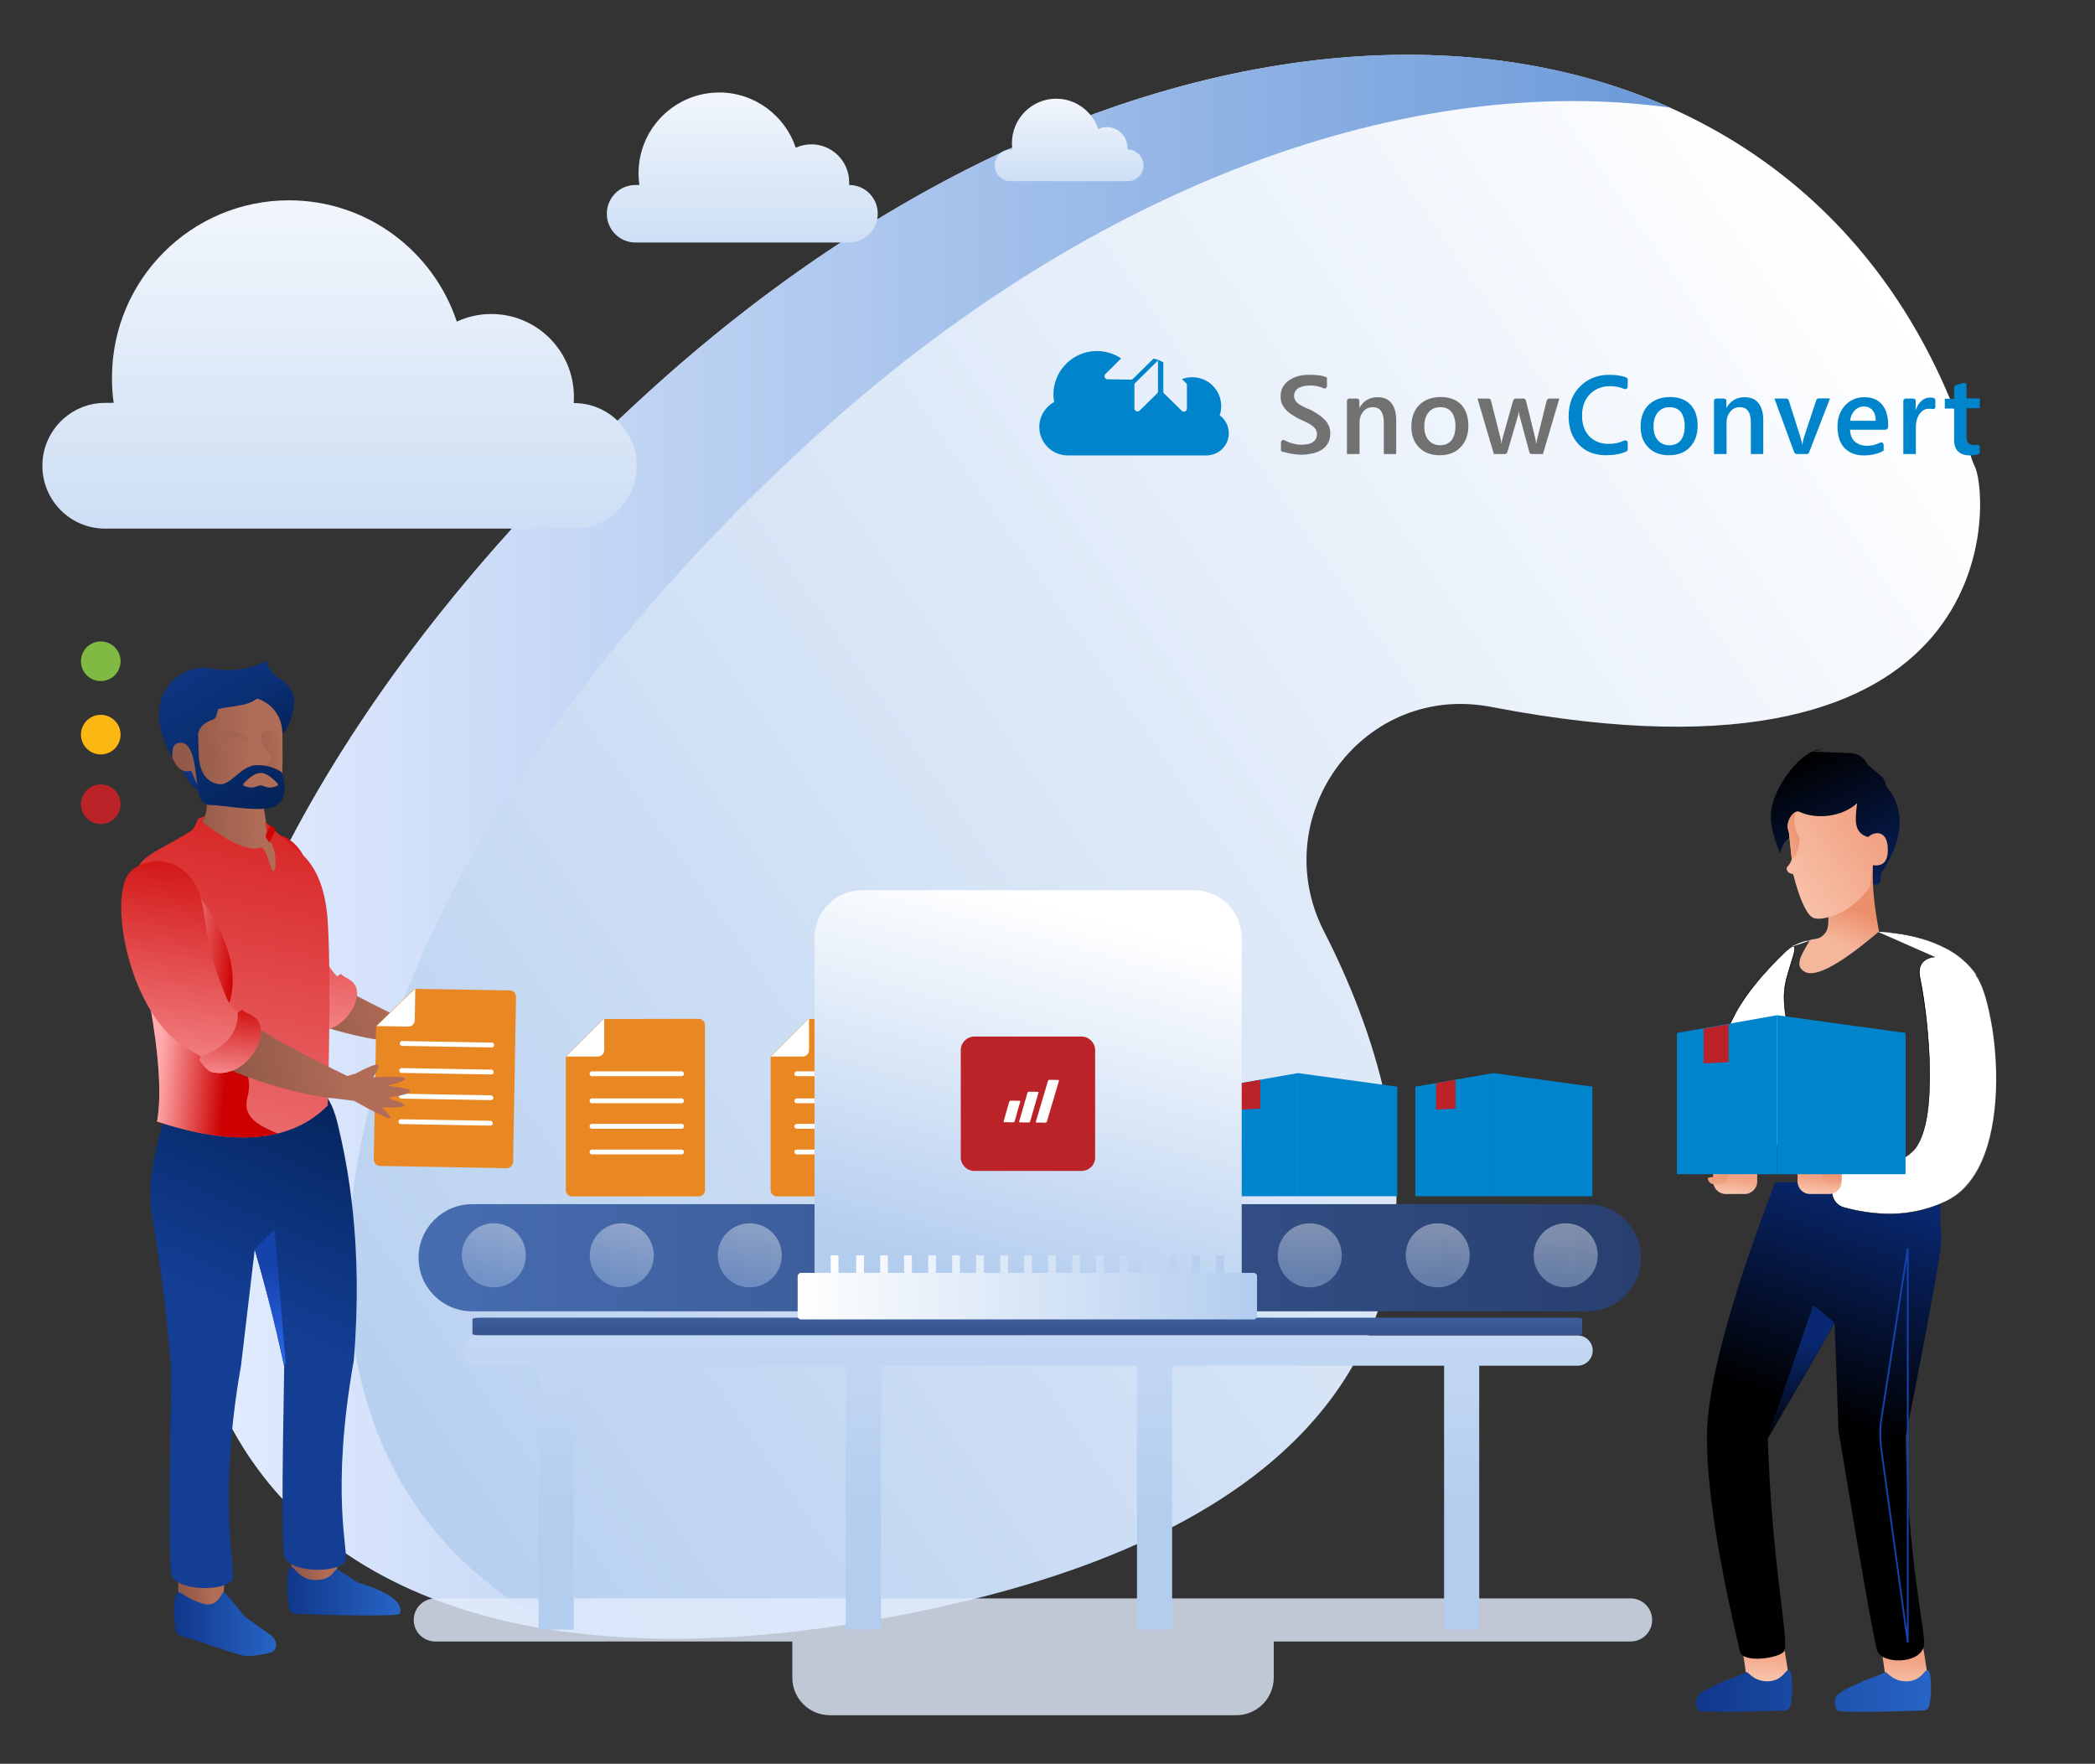 <?xml version="1.0" encoding="utf-8"?>
<!-- Generator: Adobe Illustrator 25.4.1, SVG Export Plug-In . SVG Version: 6.00 Build 0)  -->
<svg version="1.1" id="Layer_1" xmlns="http://www.w3.org/2000/svg" xmlns:xlink="http://www.w3.org/1999/xlink" x="0px" y="0px"
	 viewBox="0 0 1216.3 1024" style="enable-background:new 0 0 1216.3 1024;" xml:space="preserve">
<rect x="0" y="0" width="1216.3" height="1024" fill="#333333" stroke="none"/>
<style type="text/css">
	.st0{fill:url(#SVGID_1_);}
	.st1{fill:url(#SVGID_00000168835250728244604650000015173509861610349196_);}
	.st2{opacity:0.806;fill:#E2EBFC;enable-background:new    ;}
	.st3{fill:url(#SVGID_00000141421623230495895830000004773324737349694617_);}
	.st4{fill:url(#Sleeve_00000034058911830016123160000002375930298386982560_);}
	.st5{fill:#E98823;}
	.st6{fill:#FFFFFF;}
	.st7{fill:url(#Hair_00000054255801268503114320000010914691946837310892_);}
	.st8{fill:url(#Hair_00000039819357459470419580000017751065538711327391_);}
	.st9{fill:url(#Face_00000180347558693516022910000006106284949756352156_);}
	.st10{fill:url(#Shadow_00000142856415507860273190000014764405779437030043_);}
	.st11{fill:url(#Path_00000023974202861141651330000005130625808902461344_);}
	.st12{fill:url(#Hair_00000000199516063630497910000009363585171850703790_);}
	.st13{fill:url(#SVGID_00000180348503040839833850000008834115423624880768_);}
	.st14{fill:url(#Shoes_00000145773832753936737310000013716557271608356255_);}
	.st15{fill:url(#leg_00000074421749794610712380000018006497323698325157_);}
	.st16{fill:url(#Shoes_00000170964968691510929350000008938564913086541469_);}
	.st17{fill:url(#Pants_00000072978873296956272570000017020073439296832941_);}
	.st18{fill:url(#Path_00000145739428073985930940000009798985965515850136_);}
	.st19{fill:url(#SVGID_00000021100011117926529970000006375499607189193878_);}
	
		.st20{fill:none;stroke:url(#Texture_00000129187545013414342170000014179652802176985485_);stroke-width:1.952;stroke-miterlimit:10;}
	.st21{fill:url(#Shadow_00000051365024805452910290000015686954961706278322_);}
	.st22{fill:#0085CD;}
	.st23{fill:#BC2328;}
	.st24{fill:url(#SVGID_00000044871313832063871240000017908891796336311695_);}
	.st25{opacity:0.4;fill:url(#SVGID_00000158742621433777333960000014489628067296099728_);enable-background:new    ;}
	.st26{opacity:0.4;fill:url(#SVGID_00000051342770294223701700000017013218495958304430_);enable-background:new    ;}
	.st27{opacity:0.4;fill:url(#SVGID_00000041289985352553595670000008391005264954216073_);enable-background:new    ;}
	.st28{opacity:0.4;fill:url(#SVGID_00000061451295795976531470000001301431536499203469_);enable-background:new    ;}
	.st29{fill:url(#Conveyor-base_00000129915450874162584300000006635663237686134951_);}
	.st30{fill:url(#Combined-Shape_00000115498124322031475940000015415815611720465319_);}
	.st31{fill:url(#SVGID_00000137813468875437803320000008104131310309321893_);}
	.st32{fill:url(#Rectangle_00000093871254750364335670000006964017753951724201_);}
	.st33{fill:url(#SVGID_00000091720374050912260400000005634509931900295061_);}
	.st34{fill:url(#SVGID_00000155124128569203403110000009112553549317392046_);}
	.st35{fill:url(#Sleeve_00000099659513657344147870000018178920790993494195_);}
	.st36{fill:url(#Path_00000010990997525607410900000015178912744092796853_);}
	.st37{fill:url(#Hair_00000080891364727110689300000014512061765681108134_);}
	.st38{fill:url(#SVGID_00000181073592304845638480000007421023914189793934_);}
	.st39{fill:url(#SVGID_00000078748907818726821620000000584270757539024822_);}
	.st40{fill:url(#SVGID_00000127016577783646640580000016668657893452497282_);}
	.st41{fill:url(#Shadow_00000027589665404977272060000002074811391083217587_);}
	.st42{fill:none;stroke:#1542AB;stroke-width:1.037;}
	.st43{fill:url(#SVGID_00000058560445087816912400000013371197194706671526_);}
	.st44{fill:url(#SVGID_00000041999461278591993260000000009178427098871470_);}
	.st45{fill:url(#Path_00000157991003005927831990000003752674596030834862_);}
	.st46{fill:url(#SVGID_00000130609642817232021900000017185810120293955518_);}
	.st47{fill:url(#Shadow_00000105413902115436351160000008716620204621035961_);}
	.st48{fill:url(#SVGID_00000018942203248782840090000010460054473053913242_);}
	.st49{fill:url(#SVGID_00000128483597817270872660000008516615772365629590_);}
	.st50{fill:#FCB713;}
	.st51{fill:#80BA42;}
	.st52{fill:url(#Cloud_00000125582541474888266500000008763392027833405062_);}
	.st53{fill:url(#Cloud_00000134956385980419383680000001946432500179375777_);}
	.st54{fill:url(#Cloud_00000069385170992043550960000008609808172308010171_);}
	.st55{fill:#717171;}
</style>
<desc>Created with Sketch.</desc>
<linearGradient id="SVGID_1_" gradientUnits="userSpaceOnUse" x1="-9862.769" y1="-134.819" x2="-8416.953" y2="-134.819" gradientTransform="matrix(-0.655 0.475 0.494 0.714 -5306.332 4928.982)">
	<stop  offset="0" style="stop-color:#FFFFFF"/>
	<stop  offset="1" style="stop-color:#B3CDEF"/>
</linearGradient>
<path class="st0" d="M1144.3,265.1c0.7,2.3,1.6,4.5,2.6,6.7c7.7,18.1,19.2,196.1-280.2,138.8c-1.5-0.3-3-0.6-4.5-0.8
	c-72.9-11.3-127.1,65.4-93.5,131C824.6,650,884.6,868.7,520.9,938.1C18.4,1034-24,592.2,376.5,227.6
	C684.1-52.3,1053.5-25.2,1144.3,265.1z"/>
<linearGradient id="SVGID_00000065076141009012120750000002139123544408787849_" gradientUnits="userSpaceOnUse" x1="106.409" y1="534.367" x2="969.7" y2="534.367" gradientTransform="matrix(1 0 0 -1 0 1024)">
	<stop  offset="0" style="stop-color:#E5EDFF"/>
	<stop  offset="1" style="stop-color:#6B9AD9"/>
</linearGradient>
<path style="fill:url(#SVGID_00000065076141009012120750000002139123544408787849_);" d="M472.2,254.5
	C637.8,103.7,821.4,42,969.7,62.5c-159-71-389.6-20.2-593.2,165.1c-341.8,311.1-361.1,678.5-47,719.9
	C120,848.7,170,529.6,472.2,254.5z"/>
<path id="Shadow_30_" class="st2" d="M739.5,953v21c0,12.1-9.8,21.8-21.8,21.8H481.8c-12.1,0-21.8-9.8-21.8-21.8v-21H252.7
	c-6.9,0-12.5-5.6-12.5-12.5s5.6-12.5,12.5-12.5h694c6.9,0,12.5,5.6,12.5,12.5s-5.6,12.5-12.5,12.5H739.5z"/>
<g>
	<g id="Hand_24_">
		
			<linearGradient id="SVGID_00000107583099379518586300000010989841050570548620_" gradientUnits="userSpaceOnUse" x1="809.03" y1="154.725" x2="809.547" y2="154.676" gradientTransform="matrix(126.409 0 0 63.489 -102101.203 -9234.628)">
			<stop  offset="0" style="stop-color:#925948"/>
			<stop  offset="1" style="stop-color:#B06C57"/>
		</linearGradient>
		<path style="fill:url(#SVGID_00000107583099379518586300000010989841050570548620_);" d="M233.4,591.4c1.2-0.2,3.8-1.3,4.6-1.3
			c7.3-3.9,11.6-5.6,13-5.3c1.3,0.3,0.5,2.8-2.6,7.3c11.3-0.5,17.4-0.3,18.4,0.6c1,0.9-2.3,2.4-9.8,4.3c8.9,1.1,13.2,2.2,13,3.3
			c-0.3,1.1-4.6,2.4-13.1,3.8c7.1,2.3,10.3,3.8,9.6,4.6c-0.7,0.8-5,1.1-12.9,1c3.9,3.7,5.4,5.7,4.5,6.2c-0.9,0.4-8.5-3.3-20.8-10.1
			l-11.9-1.5c-11.1-0.5-44.9-8.2-71.7-21.8c-5.9-3,14.2-29.6,19.6-25.1C184.1,566.5,206.3,578.2,233.4,591.4L233.4,591.4z"/>
		
			<linearGradient id="Sleeve_00000027598849692775218570000000896660483923461019_" gradientUnits="userSpaceOnUse" x1="804.852" y1="159.333" x2="804.719" y2="160.746" gradientTransform="matrix(76.597 0 0 123.582 -61473.102 -19228.924)">
			<stop  offset="0" style="stop-color:#CC0000"/>
			<stop  offset="1" style="stop-color:#FFAAAC"/>
		</linearGradient>
		<path id="Sleeve_12_" style="fill:url(#Sleeve_00000027598849692775218570000000896660483923461019_);" d="M180,510.8
			c2.5,27.5,5.2,33.3,9.9,47.6c0.8,2.4,2.7,5.2,5.6,8.3c0.4,0.4,2.2-1.5,2.6-1.1c1.7,1.7,4,2.3,6.2,4.2c9.9,8.1-6.2,33.4-24.3,28
			c-2.3-0.7-4.5-4.2-6.1-6.5c-0.3-0.5,1.1-2,0.6-2.3c-3.6-2.2-7-4.6-10.1-7c-27.6-21.3-34.9-82.5-21.9-93.5
			C153.9,478.6,177.5,483.3,180,510.8L180,510.8z"/>
	</g>
	<g id="File_3_">
		<path id="File-base_18_" class="st5" d="M295.9,575c2.1,0,3.7,1.7,3.7,3.8l-1.7,95.7c0,2.1-1.7,3.7-3.8,3.7l-73.4-1.3
			c-2.1,0-3.7-1.7-3.7-3.8l1.4-77.4l22.2-21.6L295.9,575z"/>
		<path id="File-base_17_" class="st6" d="M285.5,605.3c0.8,0,1.4,0.6,1.4,1.4c0,0.8-0.6,1.4-1.4,1.4l-52-0.9
			c-0.8,0-1.4-0.6-1.4-1.4c0-0.8,0.6-1.4,1.4-1.4L285.5,605.3z M285.2,621c0.8,0,1.4,0.6,1.4,1.4c0,0.8-0.6,1.4-1.4,1.4l-52-0.9
			c-0.8,0-1.4-0.6-1.4-1.4c0-0.8,0.6-1.4,1.4-1.4L285.2,621z M285,635.9c0.8,0,1.4,0.6,1.4,1.4c0,0.8-0.6,1.4-1.4,1.4l-52-0.9
			c-0.8,0-1.4-0.6-1.4-1.4c0-0.8,0.6-1.4,1.4-1.4L285,635.9z M284.7,650.7c0.8,0,1.4,0.6,1.4,1.4c0,0.8-0.6,1.4-1.4,1.4l-52-0.9
			c-0.8,0-1.4-0.6-1.4-1.4c0-0.8,0.6-1.4,1.4-1.4L284.7,650.7z"/>
		<path id="File-base_16_" class="st6" d="M241.1,573.9l-0.3,18.4c0,2.1-1.7,3.7-3.8,3.7l-18.4-0.3L241.1,573.9L241.1,573.9z"/>
	</g>
	<g id="Head_13_">
		
			<linearGradient id="Hair_00000095336117069630004670000016645514997784917918_" gradientUnits="userSpaceOnUse" x1="770.386" y1="137.685" x2="770.992" y2="136.271" gradientTransform="matrix(19.447 0 0 23.801 -14871.995 -2813.97)">
			<stop  offset="0" style="stop-color:#062764"/>
			<stop  offset="1" style="stop-color:#1C4CB9"/>
		</linearGradient>
		<path id="Hair_23_" style="fill:url(#Hair_00000095336117069630004670000016645514997784917918_);" d="M105.1,446.6
			c5.3,9.2,9.9,13.8,13.9,13.8s5.1-5.7,3.3-17l-9.3-5.1L105.1,446.6L105.1,446.6z"/>
		
			<linearGradient id="Hair_00000081619217736060054100000005407118098078850204_" gradientUnits="userSpaceOnUse" x1="793.939" y1="151.913" x2="793.193" y2="150.459" gradientTransform="matrix(39.191 0 0 47.5 -30950.949 -6783.002)">
			<stop  offset="0" style="stop-color:#032258"/>
			<stop  offset="1" style="stop-color:#133E94"/>
		</linearGradient>
		<path id="Hair_22_" style="fill:url(#Hair_00000081619217736060054100000005407118098078850204_);" d="M160.7,392.7
			c7.6,4.5,10.9,10.3,9.9,17.4c-1.2,8.6-4.2,14.6-8.8,17.8h-18.6l-8.8-20.3l2.3-5.3l5.6-3.9v-3.1l12.5-11.6
			C155.1,386.9,157,389.8,160.7,392.7L160.7,392.7z"/>
		
			<linearGradient id="Face_00000134950685592093068750000001196430535093418942_" gradientUnits="userSpaceOnUse" x1="804.821" y1="159.665" x2="805.339" y2="159.616" gradientTransform="matrix(78.932 0 0 114.994 -63417.984 -17897.019)">
			<stop  offset="0" style="stop-color:#925948"/>
			<stop  offset="1" style="stop-color:#B06C57"/>
		</linearGradient>
		<path id="Face_12_" style="fill:url(#Face_00000134950685592093068750000001196430535093418942_);" d="M108.2,447.8
			c-5.7,0-10-9.7-8.6-14.6c0.7-2.4,2.3-3.3,4.9-2.6c-1.7-5.9-2.1-9.8-1.1-11.9c2.2-4.6,25.9-14,39.9-14c10.4,0,19.1,7.7,20.4,18
			c0.2,1.6,0.3,2.7,0.3,3.3v10c0.3,15.2-0.9,18.4-2.6,22.5s-0.9,7-8.2,10.8c2.3,13.1,1.4,13.5,3.1,16.7c2.5,4.9,30.2,12.9,7.7,23
			c-15,6.7-31.9-0.1-52.5-25c4.6-4.2,8.2-9.4,8.5-15.1s-0.6-3.2-2.7-7.4c-2.4-5.1-4.5-9.8-6.3-14C110,447.8,109.1,447.8,108.2,447.8
			L108.2,447.8z"/>
		
			<linearGradient id="Shadow_00000141421458445481705830000006183542014921433779_" gradientUnits="userSpaceOnUse" x1="768.687" y1="105.709" x2="768.78" y2="107.086" gradientTransform="matrix(18.729 0 0 11.462 -14262.065 -792.697)">
			<stop  offset="0" style="stop-color:#925948"/>
			<stop  offset="0.568" style="stop-color:#A0624F;stop-opacity:0.523"/>
			<stop  offset="1" style="stop-color:#B06C57;stop-opacity:0"/>
		</linearGradient>
		<path id="Shadow_29_" style="fill:url(#Shadow_00000141421458445481705830000006183542014921433779_);" d="M132.6,424.7
			c3.3-0.1,6.3,0.6,9.2,2.2c8.1,4.4-2.4,8.4-9,8.4c-3,0-5.4-2.4-5.4-5.3C127.4,427.1,129.7,424.8,132.6,424.7L132.6,424.7z"/>
		
			<linearGradient id="Path_00000085936355029151300910000012163149949856546948_" gradientUnits="userSpaceOnUse" x1="751.472" y1="142.619" x2="753.167" y2="142.256" gradientTransform="matrix(14.041 0 0 29.126 -10410.866 -3708.106)">
			<stop  offset="0" style="stop-color:#925948"/>
			<stop  offset="1" style="stop-color:#B06C57"/>
		</linearGradient>
		<path id="Path_37_" style="fill:url(#Path_00000085936355029151300910000012163149949856546948_);" d="M163.9,425.8v0.2v10
			c0.1,7.2-0.1,11.7-0.5,14.9l-5.8-1.7c-5.9-2.8-7.9-4.3-6-4.6c2.8-0.5,6-1.4,6-4.6c0-3.3-6.9-7-6-12.5c0.6-3.7,4.6-4.5,12.1-2.3
			L163.9,425.8z"/>
		
			<linearGradient id="Hair_00000164490782243143550460000004309126107581007260_" gradientUnits="userSpaceOnUse" x1="805.478" y1="158.792" x2="804.733" y2="157.338" gradientTransform="matrix(78.659 0 0 92.944 -63202.73 -14281.809)">
			<stop  offset="0" style="stop-color:#032258"/>
			<stop  offset="1" style="stop-color:#133E94"/>
		</linearGradient>
		<path id="Hair_21_" style="fill:url(#Hair_00000164490782243143550460000004309126107581007260_);" d="M125.5,415.9
			c-0.3,0.9-1,1.6-1.9,1.9c-4.8,1.5-7.7,4.2-8.6,8.2c0,3,0.3,6.5,0.3,10.7c0,13.9,7,18.6,13,18.6s12.1-11.1,20.9-11.1
			c5.9,0,11,1.7,14.4,4.2c3.1,9.6,1.9,15.6-2.8,19c-7,5.1-30.2,0-38.5,0s-7-9.8-9.3-23.2c-1.5-9-4.3-13.3-8.4-13
			c-1.9,0.2-3.1,0.8-3.7,1.9s-0.9,3.2-0.9,6.5c-20.4-35.3,4.2-54.3,21.4-51.6c11.5,1.9,22.3,1.5,33.4-4.6
			c3.4,29.4-16.2,24.9-28.1,28.3L125.5,415.9L125.5,415.9z M156.5,457.2c1.4,0,2.8-0.3,4.3-0.9c0.5-0.2,0.7-0.7,0.5-1.2
			c0-0.1-0.1-0.2-0.2-0.3c-3.8-4-6.9-6-9.4-6h-0.4h-0.4c-2.5,0-5.6,2-9.4,6c-0.4,0.4-0.3,1,0,1.3c0.1,0.1,0.2,0.2,0.3,0.2
			c1.5,0.6,2.9,0.9,4.3,0.9c1,0,2.3-0.3,3.7-0.9c0.9-0.4,2-0.4,3,0C154.2,456.9,155.5,457.2,156.5,457.2L156.5,457.2z"/>
	</g>
	<g id="Foot_20_">
		
			<linearGradient id="SVGID_00000178902374446214617440000017557076362725626530_" gradientUnits="userSpaceOnUse" x1="786.561" y1="140.799" x2="787.079" y2="140.75" gradientTransform="matrix(30.178 0 0 28.799 -23629.924 -3135.845)">
			<stop  offset="0" style="stop-color:#925948"/>
			<stop  offset="1" style="stop-color:#B06C57"/>
		</linearGradient>
		<path style="fill:url(#SVGID_00000178902374446214617440000017557076362725626530_);" d="M103.5,905.3l28,2l-2,20.9
			c-2.9,2.6-7,3.8-12.4,3.8s-9.9-2.2-13.6-6.6V905.3L103.5,905.3z"/>
		
			<linearGradient id="Shoes_00000147911438658464279220000004371428052606739123_" gradientUnits="userSpaceOnUse" x1="802.966" y1="147.73" x2="802.037" y2="147.73" gradientTransform="matrix(63.853 0 0 40.16 -51111.48 -4990.069)">
			<stop  offset="0" style="stop-color:#2865C6"/>
			<stop  offset="1" style="stop-color:#10378A"/>
		</linearGradient>
		<path id="Shoes_41_" style="fill:url(#Shoes_00000147911438658464279220000004371428052606739123_);" d="M103.7,924.3
			c1.9,0.4,7.2,5.2,15.3,7s10-8.1,11.1-7c2.3,2.2,6.2,6.9,11.6,13.9l15.7,11.3c1.8,1.3,2.9,3.4,2.9,5.6c0,2.1-1.4,3.9-3.5,4.4
			c-6.3,1.5-11,2.2-14.2,1.9c-5.6-0.5-24.2-8-37.8-11.7c-1.4-0.4-2.6-2-2.9-3.9c-0.7-4.6-1-8-0.9-10.2
			C101.1,929.7,101.8,923.9,103.7,924.3L103.7,924.3z"/>
		
			<linearGradient id="leg_00000129900016068942956910000016402619673266826429_" gradientUnits="userSpaceOnUse" x1="786.395" y1="140.831" x2="786.912" y2="140.782" gradientTransform="matrix(30.178 0 0 28.799 -23559.277 -3148.87)">
			<stop  offset="0" style="stop-color:#925948"/>
			<stop  offset="1" style="stop-color:#B06C57"/>
		</linearGradient>
		<path id="leg_23_" style="fill:url(#leg_00000129900016068942956910000016402619673266826429_);" d="M169.2,893.2l28,2l-2,20.9
			c-2.9,2.6-7,3.8-12.4,3.8s-9.9-2.2-13.6-6.6V893.2L169.2,893.2z"/>
		
			<linearGradient id="Shoes_00000054987179715034218470000001021249094120484768_" gradientUnits="userSpaceOnUse" x1="804.279" y1="141.976" x2="803.35" y2="141.976" gradientTransform="matrix(70.881 0 0 30.271 -56775.863 -3373.972)">
			<stop  offset="0" style="stop-color:#2865C6"/>
			<stop  offset="1" style="stop-color:#10378A"/>
		</linearGradient>
		<path id="Shoes_40_" style="fill:url(#Shoes_00000054987179715034218470000001021249094120484768_);" d="M169.1,909.7
			c2.3,0,4.4,7.6,14.3,7.6c10,0,11-7.1,12.4-6.2c2.8,1.7,6.8,4.3,11.9,7.7c18.3,5.5,26.4,11.4,24.5,18c-0.1,1.4-24.1,1.5-60.8,0.1
			c-1.7-0.1-3.2-1.4-3.5-3.2c-0.8-4.5-1.2-7.8-1.2-10C166.8,917.6,166.8,909.7,169.1,909.7L169.1,909.7z"/>
		
			<linearGradient id="Pants_00000180338226396113058480000016329550972511841947_" gradientUnits="userSpaceOnUse" x1="809.641" y1="162.95" x2="809.56" y2="163.414" gradientTransform="matrix(129.126 0 0 336.352 -104388.891 -54200.422)">
			<stop  offset="0" style="stop-color:#032258"/>
			<stop  offset="1" style="stop-color:#133E94"/>
		</linearGradient>
		<path id="Pants_37_" style="fill:url(#Pants_00000180338226396113058480000016329550972511841947_);" d="M139.9,793
			c-13.7,77.3-2.9,118.5-4.8,123.6c-2.8,7.6-33.6,7.6-35.6-2.9c-1.3-7-1.3-46.1,0-117.2c-6.1-75.6-12.7-86.9-12.3-104.6
			s7.6-45.2,21.6-82.3l37,48.2c3.6-6.4,8-14.2,13.3-23.3c19.1-11.4,31.4-5.4,37,18.1c5.6,23.4,14.9,69.2,9.3,137.2
			c-13.7,77.3-2.9,111.1-4.8,116.2c-2.8,7.6-33.6,7.6-35.6-2.9c-1.3-7-1.3-38.6,0-109.8c-5.9-27.6-12-50.3-17.1-67.9L139.9,793
			L139.9,793z"/>
		
			<linearGradient id="Path_00000122706133724750165560000004482715932707930506_" gradientUnits="userSpaceOnUse" x1="770.511" y1="156.973" x2="770.56" y2="157.678" gradientTransform="matrix(19.489 0 0 84 -14860.013 -12450)">
			<stop  offset="0" style="stop-color:#1542AB"/>
			<stop  offset="1" style="stop-color:#2B68EE"/>
		</linearGradient>
		<path id="Path_36_" style="fill:url(#Path_00000122706133724750165560000004482715932707930506_);" d="M164.8,792
			c-5.9-27.2-11.9-49.5-17-66.9l11.6-11.1l6.5,78H164.8z"/>
	</g>
	<g id="Body_13_">
		
			<linearGradient id="SVGID_00000019671146756828991010000005231907899156869822_" gradientUnits="userSpaceOnUse" x1="809.255" y1="161.121" x2="808.982" y2="163.357" gradientTransform="matrix(121.399 0 0 200.51 -98093.562 -31932.295)">
			<stop  offset="0" style="stop-color:#CC0000"/>
			<stop  offset="1" style="stop-color:#FFAAAC"/>
		</linearGradient>
		<path style="fill:url(#SVGID_00000019671146756828991010000005231907899156869822_);" d="M153.9,477.1l16.6,15.1
			c11.9,7.6,18.5,21.9,19.8,43.1c1.3,21.2,1.3,56.7,0,106.5c-20.7,21.1-53.8,24.2-99.1,9.3c2.7-15,1.2-38.2-4.4-69.5
			c-9.2-47-10.8-73.9-4.9-80.8c5.2-6.2,15.9-9.9,29.3-18.6c1.1-0.7,2.4-3,3.8-6.9c2.3-0.8,3.5-1.2,3.7-1.1c0.4,0.3-1.7,2.7-1.4,2.9
			c16.1,12.4,27.1,17.1,33.7,15.1c4.2-1.3,5.7,14.8,8.1,13.5c0.8-0.4,1-3.1,0.7-8.1c-0.2-4-1.7-7.9-4.1-11.1l-0.1-0.1
			C155,485.4,154.9,481.3,153.9,477.1L153.9,477.1z"/>
		
			<linearGradient id="Texture_00000087393336610034174190000016157874281574249634_" gradientUnits="userSpaceOnUse" x1="134.468" y1="546.706" x2="121.936" y2="376.685" gradientTransform="matrix(1 0 0 -1 0 1024)">
			<stop  offset="0" style="stop-color:#CC0000"/>
			<stop  offset="1" style="stop-color:#FFAAAC"/>
		</linearGradient>
		
			<path id="Texture_47_" style="fill:none;stroke:url(#Texture_00000087393336610034174190000016157874281574249634_);stroke-width:1.952;stroke-miterlimit:10;" d="
			M158.9,481.7l-2.6,5.6c-0.2-0.3-0.4-0.5-0.6-0.8l-0.1-0.1c-0.2-0.2-0.3-0.6-0.4-1.1l2.2-4.8L158.9,481.7L158.9,481.7z M99.9,608.9
			l16.6,35.7l16.6-35.7l-16.6-35.7L99.9,608.9L99.9,608.9z"/>
		
			<linearGradient id="Shadow_00000040559233114150990260000001974346371741523384_" gradientUnits="userSpaceOnUse" x1="806.458" y1="161.017" x2="806.02" y2="160.952" gradientTransform="matrix(87.594 0 0 152.339 -70506.938 -23935.99)">
			<stop  offset="0" style="stop-color:#CC0000"/>
			<stop  offset="1" style="stop-color:#FFAAAC"/>
		</linearGradient>
		<path id="Shadow_28_" style="fill:url(#Shadow_00000040559233114150990260000001974346371741523384_);" d="M161.2,658.1
			c-18.6,4.6-42,2.2-70-7c2.7-15,1.2-38.2-4.4-69.5c-3.3-16.9-5.6-31.2-7-42.9l35-19.8c19.2,26.6,24.8,49.2,16.7,67.8
			c-12.1,27.9,19,24.6,12.1,50.6C140.5,649.2,151.4,653.8,161.2,658.1L161.2,658.1z"/>
	</g>
</g>
<g id="File_2_">
	<path id="File-base_15_" class="st5" d="M405.6,591.5c2.1,0,3.7,1.7,3.7,3.7v95.7c0,2.1-1.7,3.7-3.7,3.7h-73.4
		c-2.1,0-3.7-1.7-3.7-3.7v-77.4l21.9-21.9L405.6,591.5L405.6,591.5z"/>
	<path id="File-base_14_" class="st6" d="M395.7,622c0.8,0,1.4,0.6,1.4,1.4c0,0.8-0.6,1.4-1.4,1.4h-52c-0.8,0-1.4-0.6-1.4-1.4
		c0-0.8,0.6-1.4,1.4-1.4H395.7z M395.7,637.7c0.8,0,1.4,0.6,1.4,1.4c0,0.8-0.6,1.4-1.4,1.4h-52c-0.8,0-1.4-0.6-1.4-1.4
		c0-0.8,0.6-1.4,1.4-1.4H395.7z M395.7,652.5c0.8,0,1.4,0.6,1.4,1.4c0,0.8-0.6,1.4-1.4,1.4h-52c-0.8,0-1.4-0.6-1.4-1.4
		c0-0.8,0.6-1.4,1.4-1.4H395.7z M395.7,667.4c0.8,0,1.4,0.6,1.4,1.4s-0.6,1.4-1.4,1.4h-52c-0.8,0-1.4-0.6-1.4-1.4s0.6-1.4,1.4-1.4
		H395.7z"/>
	<path id="File-base_13_" class="st6" d="M350.8,591.3v18.4c0,2.1-1.7,3.7-3.7,3.7h-18.4L350.8,591.3z"/>
</g>
<g id="Box_3_">
	<path id="Box-base_25_" class="st22" d="M821.7,630.9l45.2-7.9v71.5h-45.2V630.9z"/>
	<path id="Box-base_24_" class="st23" d="M833.7,628.9l11.3-2v16.7l-11.3,0.6V628.9z"/>
	<path id="Box-base_23_" class="st22" d="M924.5,630.9v63.6h-57.6V623L924.5,630.9z"/>
</g>
<g id="Box_2_">
	<path id="Box-base_22_" class="st22" d="M708.4,630.9l45.2-7.9v71.5h-45.2V630.9z"/>
	<path id="Box-base_21_" class="st23" d="M720.4,628.9l11.3-2v16.7l-11.3,0.6V628.9z"/>
	<path id="Box-base_20_" class="st22" d="M811.2,630.9v63.6h-57.6V623L811.2,630.9z"/>
</g>
<g>
	<path id="File-base_12_" class="st5" d="M524.5,591.5c2.1,0,3.7,1.7,3.7,3.7v95.7c0,2.1-1.7,3.7-3.7,3.7h-73.4
		c-2.1,0-3.7-1.7-3.7-3.7v-77.4l21.9-21.9L524.5,591.5L524.5,591.5z"/>
	<path id="File-base_11_" class="st6" d="M514.6,622c0.8,0,1.4,0.6,1.4,1.4c0,0.8-0.6,1.4-1.4,1.4h-52c-0.8,0-1.4-0.6-1.4-1.4
		c0-0.8,0.6-1.4,1.4-1.4H514.6z M514.6,637.7c0.8,0,1.4,0.6,1.4,1.4c0,0.8-0.6,1.4-1.4,1.4h-52c-0.8,0-1.4-0.6-1.4-1.4
		c0-0.8,0.6-1.4,1.4-1.4H514.6z M514.6,652.5c0.8,0,1.4,0.6,1.4,1.4c0,0.8-0.6,1.4-1.4,1.4h-52c-0.8,0-1.4-0.6-1.4-1.4
		c0-0.8,0.6-1.4,1.4-1.4H514.6z M514.6,667.4c0.8,0,1.4,0.6,1.4,1.4s-0.6,1.4-1.4,1.4h-52c-0.8,0-1.4-0.6-1.4-1.4s0.6-1.4,1.4-1.4
		H514.6z"/>
	<path class="st6" d="M469.7,591.3v18.4c0,2.1-1.7,3.7-3.7,3.7h-18.4L469.7,591.3z"/>
</g>
<g id="Conveyor-base_3_" transform="translate(324 410) translate(0 190)">
	
		<linearGradient id="SVGID_00000025439860414038926360000009745521994465424560_" gradientUnits="userSpaceOnUse" x1="-405" y1="293.8" x2="304.7" y2="293.8" gradientTransform="matrix(1 0 0 -1 324 424)">
		<stop  offset="0" style="stop-color:#476DB1"/>
		<stop  offset="1" style="stop-color:#283F6F"/>
	</linearGradient>
	<path style="fill:url(#SVGID_00000025439860414038926360000009745521994465424560_);" d="M201.4,161.3V99.1H-49.9
		C-67,99.1-81,113-81,130.2s13.9,31.1,31.1,31.1H201.4z M346.3,99.1v62.2h251.3c17.2,0,31.1-13.9,31.1-31.1s-13.9-31.1-31.1-31.1
		H346.3z"/>
	
		<linearGradient id="SVGID_00000018232997348123136580000002992772814239967927_" gradientUnits="userSpaceOnUse" x1="145.967" y1="147.657" x2="145.75" y2="148.457" gradientTransform="matrix(40 0 0 40 -5871.5 -5794)">
		<stop  offset="0" style="stop-color:#FFFFFF"/>
		<stop  offset="1" style="stop-color:#B3CDEF"/>
	</linearGradient>
	
		<circle style="opacity:0.4;fill:url(#SVGID_00000018232997348123136580000002992772814239967927_);enable-background:new    ;" cx="-37.3" cy="128.8" r="18.6"/>
	
		<linearGradient id="SVGID_00000081609525920127299810000000979372396330763683_" gradientUnits="userSpaceOnUse" x1="145.825" y1="147.657" x2="145.607" y2="148.456" gradientTransform="matrix(40 0 0 40 -5791.5 -5794)">
		<stop  offset="0" style="stop-color:#FFFFFF"/>
		<stop  offset="1" style="stop-color:#B3CDEF"/>
	</linearGradient>
	
		<circle style="opacity:0.4;fill:url(#SVGID_00000081609525920127299810000000979372396330763683_);enable-background:new    ;" cx="37" cy="128.8" r="18.6"/>
	
		<linearGradient id="SVGID_00000114035814833862342030000017859066055516023941_" gradientUnits="userSpaceOnUse" x1="145.682" y1="147.657" x2="145.465" y2="148.456" gradientTransform="matrix(40 0 0 40 -5711.5 -5794)">
		<stop  offset="0" style="stop-color:#FFFFFF"/>
		<stop  offset="1" style="stop-color:#B3CDEF"/>
	</linearGradient>
	
		<circle style="opacity:0.4;fill:url(#SVGID_00000114035814833862342030000017859066055516023941_);enable-background:new    ;" cx="111.3" cy="128.8" r="18.6"/>
	
		<linearGradient id="SVGID_00000095296866633777916260000003553930280728610732_" gradientUnits="userSpaceOnUse" x1="163.873" y1="147.657" x2="163.656" y2="148.456" gradientTransform="matrix(200 0 0 40 -32241.5 -5794)">
		<stop  offset="0" style="stop-color:#FFFFFF"/>
		<stop  offset="1" style="stop-color:#B3CDEF"/>
	</linearGradient>
	<path style="opacity:0.4;fill:url(#SVGID_00000095296866633777916260000003553930280728610732_);enable-background:new    ;" d="
		M585,147.4c-10.3,0-18.6-8.3-18.6-18.6s8.3-18.6,18.6-18.6s18.6,8.3,18.6,18.6S595.3,147.4,585,147.4z M510.7,147.4
		c-10.3,0-18.6-8.3-18.6-18.6s8.3-18.6,18.6-18.6c10.3,0,18.6,8.3,18.6,18.6S521,147.4,510.7,147.4z M436.4,147.4
		c-10.3,0-18.6-8.3-18.6-18.6s8.3-18.6,18.6-18.6c10.3,0,18.6,8.3,18.6,18.6S446.6,147.4,436.4,147.4z"/>
</g>
<linearGradient id="Conveyor-base_00000115499217376517409690000003275190280602100867_" gradientUnits="userSpaceOnUse" x1="813.144" y1="162.499" x2="812.927" y2="163.298" gradientTransform="matrix(267 0 0 267 -216479.5 -42856)">
	<stop  offset="0" style="stop-color:#FFFFFF"/>
	<stop  offset="1" style="stop-color:#B3CDEF"/>
</linearGradient>
<path id="Conveyor-base_2_" style="fill:url(#Conveyor-base_00000115499217376517409690000003275190280602100867_);" d="
	M500.7,516.8H693c15.4,0,27.9,12.5,27.9,27.9v220.1h-248V544.7C472.8,529.3,485.3,516.8,500.7,516.8z"/>
<linearGradient id="Combined-Shape_00000116232485202387799750000011755449019302949553_" gradientUnits="userSpaceOnUse" x1="482.3" y1="290.1" x2="710.6" y2="290.1" gradientTransform="matrix(1 0 0 -1 0 1024)">
	<stop  offset="0" style="stop-color:#FFFFFF"/>
	<stop  offset="1" style="stop-color:#B3CDEF"/>
</linearGradient>
<path id="Combined-Shape_1_" style="fill:url(#Combined-Shape_00000116232485202387799750000011755449019302949553_);" d="
	M482.3,728.8h4.5V739h-4.5V728.8z M497.1,728.8h4.5V739h-4.5V728.8z M511,728.8h4.5V739H511V728.8z M524.9,728.8h4.5V739h-4.5V728.8
	z M538.9,728.8h4.5V739h-4.5V728.8z M552.8,728.8h4.5V739h-4.5V728.8z M566.7,728.8h4.5V739h-4.5V728.8z M580.7,728.8h4.5V739h-4.5
	V728.8z M594.6,728.8h4.5V739h-4.5V728.8z M608.5,728.8h4.5V739h-4.5V728.8z M622.5,728.8h4.5V739h-4.5V728.8z M636.4,728.8h4.5V739
	h-4.5V728.8z M650.3,728.8h4.5V739h-4.5V728.8z M664.3,728.8h4.5V739h-4.5V728.8z M678.2,728.8h4.5V739h-4.5V728.8z M692.1,728.8
	h4.5V739h-4.5V728.8z M706.1,728.8h4.5V739h-4.5V728.8z"/>
<linearGradient id="SVGID_00000090982014610049896410000008305164755334496932_" gradientUnits="userSpaceOnUse" x1="815.185" y1="159.111" x2="815.185" y2="161.779" gradientTransform="matrix(707 0 0 183.991 -575739.5 -28882.527)">
	<stop  offset="0" style="stop-color:#FFFFFF"/>
	<stop  offset="1" style="stop-color:#B3CDEF"/>
</linearGradient>
<path style="fill:url(#SVGID_00000090982014610049896410000008305164755334496932_);" d="M838.4,792.9H680.5v153.2h-20.4V792.9
	H511.5v153.2H491V792.9H333.1v153.2h-20.4V792.9h-35.8c-4.9,0-8.8-4-8.8-8.8s4-8.8,8.8-8.8h639c4.9,0,8.8,4,8.8,8.8s-4,8.8-8.8,8.8
	h-57.1v153.2h-20.4V792.9z"/>
<linearGradient id="Rectangle_00000075860145605300799290000011802360469806458756_" gradientUnits="userSpaceOnUse" x1="815.16" y1="99.823" x2="815.16" y2="104.395" gradientTransform="matrix(693.651 0 0 11.001 -564840.062 -350.14)">
	<stop  offset="0" style="stop-color:#476DB1"/>
	<stop  offset="1" style="stop-color:#283F6F"/>
</linearGradient>
<path id="Rectangle_1_" style="fill:url(#Rectangle_00000075860145605300799290000011802360469806458756_);" d="M278.8,765h635.3
	c2.5,0,4.5,0.3,4.5,0.7v8.8c0,0.4-2,0.7-4.5,0.7H278.8c-2.5,0-4.5-0.3-4.5-0.7v-8.8C274.3,765.4,276.3,765,278.8,765z"/>
<linearGradient id="SVGID_00000096771325494379136630000012368598478474946238_" gradientUnits="userSpaceOnUse" x1="463.1" y1="271.5" x2="729.8" y2="271.5" gradientTransform="matrix(1 0 0 -1 0 1024)">
	<stop  offset="0" style="stop-color:#FFFFFF"/>
	<stop  offset="1" style="stop-color:#B3CDEF"/>
</linearGradient>
<path style="fill:url(#SVGID_00000096771325494379136630000012368598478474946238_);" d="M465,739h262.9c1,0,1.9,0.8,1.9,1.9v23.2
	c0,1-0.8,1.9-1.9,1.9H465c-1,0-1.9-0.8-1.9-1.9v-23.2C463.2,739.9,464,739,465,739z"/>
<g id="Hand_23_">
	
		<linearGradient id="SVGID_00000090270586023155916220000015919168149345905043_" gradientUnits="userSpaceOnUse" x1="809.049" y1="154.685" x2="809.566" y2="154.635" gradientTransform="matrix(126.409 0 0 63.489 -102135.484 -9198.772)">
		<stop  offset="0" style="stop-color:#925948"/>
		<stop  offset="1" style="stop-color:#B06C57"/>
	</linearGradient>
	<path style="fill:url(#SVGID_00000090270586023155916220000015919168149345905043_);" d="M201.6,624.7c1.2-0.2,3.8-1.3,4.6-1.3
		c7.3-3.9,11.6-5.6,13-5.3c1.3,0.3,0.5,2.8-2.6,7.3c11.3-0.5,17.4-0.3,18.4,0.6c1,0.9-2.3,2.4-9.8,4.3c8.9,1.1,13.2,2.2,13,3.3
		c-0.3,1.1-4.6,2.4-13.1,3.8c7.1,2.3,10.3,3.8,9.6,4.6s-5,1.1-12.9,1c3.9,3.7,5.4,5.7,4.5,6.2c-0.9,0.4-8.5-3.3-20.8-10.1l-11.9-1.5
		c-11.1-0.5-44.9-8.2-71.7-21.8c-5.9-3,14.2-29.6,19.6-25.1C152.3,599.7,174.4,611.5,201.6,624.7L201.6,624.7z"/>
	
		<linearGradient id="Sleeve_00000141424677366436743400000008558778332418159280_" gradientUnits="userSpaceOnUse" x1="806.339" y1="159.69" x2="806.206" y2="161.102" gradientTransform="matrix(87.296 0 0 132.41 -70274.336 -20668.137)">
		<stop  offset="0" style="stop-color:#CC0000"/>
		<stop  offset="1" style="stop-color:#FFAAAC"/>
	</linearGradient>
	<path id="Sleeve_11_" style="fill:url(#Sleeve_00000141424677366436743400000008558778332418159280_);" d="M118,528
		c4.2,29.7,7.5,35.8,13.4,51.1c1,2.6,3.2,5.5,6.5,8.7c0.4,0.4,2.3-1.8,2.8-1.4c1.9,1.7,4.5,2.3,7,4.2c11.3,8.3-4.8,36.7-24.8,31.8
		c-2.5-0.6-5.1-4.3-7-6.7c-0.4-0.5,1-2.2,0.5-2.5c-4-2.2-7.8-4.6-11.4-7c-31.1-21.5-42.5-87.6-29.1-100.3
		C87.9,494.5,113.8,498.3,118,528L118,528z"/>
	
		<linearGradient id="Path_00000011731354425818078590000007778946305273216397_" gradientUnits="userSpaceOnUse" x1="793.232" y1="147.407" x2="793.099" y2="148.82" gradientTransform="matrix(38.312 0 0 39.404 -30254.383 -5229.087)">
		<stop  offset="0" style="stop-color:#CC0000"/>
		<stop  offset="1" style="stop-color:#FFAAAC"/>
	</linearGradient>
	<path id="Path_35_" style="fill:url(#Path_00000011731354425818078590000007778946305273216397_);" d="M138.1,587.8
		c0.6,0,2.2-1.8,2.7-1.4c1.9,1.7,4.5,2.3,7,4.2c11.3,8.3-4.8,36.7-24.8,31.8c-2.5-0.6-5.1-4.3-7-6.7c-0.3-0.4,0.6-1.6,0.6-2.2
		C131.3,607.9,138.4,599.3,138.1,587.8L138.1,587.8z"/>
</g>
<g>
	<path class="st23" d="M627.9,679.8h-62.2c-4.4,0-7.9-3.6-7.9-7.9v-62.2c0-4.4,3.6-7.9,7.9-7.9h62.2c4.4,0,7.9,3.6,7.9,7.9v62.2
		C635.9,676.3,632.3,679.8,627.9,679.8z"/>
	<g>
		<path class="st6" d="M583,651.5c-0.1,0-0.3-0.1-0.3-0.1c-0.1-0.1-0.1-0.2,0-0.4l3.2-11.3c0.1-0.4,0.5-0.7,0.9-0.7l5.2,0.1
			c0.1,0,0.3,0.1,0.3,0.1c0.1,0.1,0.1,0.2,0,0.4l-3.2,11.3c-0.1,0.4-0.5,0.7-0.9,0.7L583,651.5z"/>
		<path class="st6" d="M601.7,651.7c-0.1,0-0.3-0.1-0.3-0.1c-0.1-0.1-0.1-0.2,0-0.4l7-23.6c0.1-0.4,0.5-0.7,0.9-0.7l5.2,0.1
			c0.1,0,0.3,0.1,0.3,0.1c0.1,0.1,0.1,0.2,0,0.4l-7,23.6c-0.1,0.4-0.5,0.7-0.9,0.7L601.7,651.7z"/>
		<path class="st6" d="M592,651.6c-0.1,0-0.3-0.1-0.3-0.1c-0.1-0.1-0.1-0.2,0-0.4l4.8-16.6c0.1-0.4,0.5-0.7,0.9-0.7l5.2,0.1
			c0.1,0,0.3,0.1,0.3,0.1c0.1,0.1,0.1,0.2,0,0.4l-4.8,16.6c-0.1,0.4-0.5,0.7-0.9,0.7L592,651.6z"/>
	</g>
</g>
<g>
	
		<linearGradient id="Hair_00000119811532506196460250000015813821289594854057_" gradientUnits="userSpaceOnUse" x1="801.782" y1="159.574" x2="801.481" y2="158.516" gradientTransform="matrix(64.167 0 0 108.653 -50370.27 -16790.685)">
		<stop  offset="0" style="stop-color:#092871"/>
		<stop  offset="0.988" style="stop-color:#000000"/>
	</linearGradient>
	<path id="Hair_25_" style="fill:url(#Hair_00000119811532506196460250000015813821289594854057_);" d="M1057.8,435.2
		c-10.8-1.2-29.1,21.7-29.7,37.8c-0.3,6.9,2.2,14.5,5.4,22.5c9-36.9,60,39.5,58.5,11.9c0-0.8,21.5-27.7,4.1-49.6
		c-1.6-2.1-1.5-5-3.5-6.8l-8.4-7.2c-1.6-3.5-4.9-6-8.7-6.5l-23.4-1L1057.8,435.2z"/>
	<g>
		
			<linearGradient id="SVGID_00000045613525552122529500000013330010430781771666_" gradientUnits="userSpaceOnUse" x1="807.005" y1="135.798" x2="807.276" y2="134.821" gradientTransform="matrix(103.593 0 0 22.225 -82557.953 -2035.105)">
			<stop  offset="0" style="stop-color:#FAD0BA"/>
			<stop  offset="1" style="stop-color:#F2A384"/>
		</linearGradient>
		<path style="fill:url(#SVGID_00000045613525552122529500000013330010430781771666_);" d="M1035.7,955.4l2.6,16.5
			c-3.2,4.4-7.1,6.6-11.7,6.6c-4.7,0-8.8-1.1-12.4-3.3l-2.6-18L1035.7,955.4L1035.7,955.4z M1116.4,955.4l2.6,16.5
			c-3.2,4.4-7.1,6.6-11.7,6.6s-8.8-1.1-12.4-3.3l-2.6-18L1116.4,955.4L1116.4,955.4z"/>
		
			<linearGradient id="SVGID_00000134928903622067640790000009205115350438523030_" gradientUnits="userSpaceOnUse" x1="809.722" y1="136.576" x2="808.685" y2="136.576" gradientTransform="matrix(131.703 0 0 23.361 -105521.758 -2208.859)">
			<stop  offset="0" style="stop-color:#2865C6"/>
			<stop  offset="1" style="stop-color:#10378A"/>
		</linearGradient>
		<path style="fill:url(#SVGID_00000134928903622067640790000009205115350438523030_);" d="M1119,969.6c2,0,2,6.8,2.1,12
			c0,1.9-0.3,4.8-1,8.6c-0.3,1.6-1.6,2.7-3,2.8c-31.7,1.2-50.8,1.1-50.8-0.1c-2.5-8.4-1.2-9.3,13.2-15.9c5.8-2.7,11.2-4,14.8-6.2
			c1.2-0.8,3.8,5.3,12.4,5.3S1117.1,969.6,1119,969.6L1119,969.6z M1038.4,969.6c2,0,2,6.8,2.1,12c0,1.9-0.3,4.8-1,8.6
			c-0.3,1.6-1.6,2.7-3,2.8c-31.7,1.2-50.8,1.1-50.8-0.1c-2.5-8.4-1.2-9.3,13.2-15.9c5.8-2.7,11.2-4,14.8-6.2
			c1.2-0.8,3.8,5.3,12.4,5.3C1034.6,976.1,1036.4,969.6,1038.4,969.6L1038.4,969.6z"/>
		
			<linearGradient id="SVGID_00000072243725312105531480000008096669135034488504_" gradientUnits="userSpaceOnUse" x1="809.279" y1="162.434" x2="809.189" y2="162.952" gradientTransform="matrix(131.32 0 0 267.693 -105202.492 -42796.797)">
			<stop  offset="0" style="stop-color:#092871"/>
			<stop  offset="0.988" style="stop-color:#000000"/>
		</linearGradient>
		<path style="fill:url(#SVGID_00000072243725312105531480000008096669135034488504_);" d="M1127.1,686.3c-0.8,18.1-0.8,28.2,0,30.3
			c1.2,3.1-5.8,42.4-20.8,117.7c1.3,73.5,12,113.8,10.7,121.1c-1.9,10.9-24.4,10.9-27.1,3c-1.8-5.2-9.3-47.8-22.5-127.7l-2.3-62.7
			c-9.2,16.4-22.2,38.8-38.8,67.1c2.7,77.9,13,119.2,9.4,123.7c-3.2,4.1-24.2,6.9-25.5,0C997.4,905,991,863.5,991,834.3
			c0-29.3,13.2-78.6,39.6-147.9L1127.1,686.3L1127.1,686.3z"/>
		
			<linearGradient id="Shadow_00000172402212659076283470000013112872756467909802_" gradientUnits="userSpaceOnUse" x1="790.964" y1="156.118" x2="791.018" y2="156.904" gradientTransform="matrix(37.673 0 0 74.545 -28753.244 -10858.48)">
			<stop  offset="0" style="stop-color:#092871"/>
			<stop  offset="0.988" style="stop-color:#000000"/>
		</linearGradient>
		<path id="Shadow_34_" style="fill:url(#Shadow_00000172402212659076283470000013112872756467909802_);" d="M1026.3,835l-0.3-0.1
			l26.8-77.2c1.8,1.5,5.9,4.9,12.2,10.2C1055.9,784.4,1042.9,806.8,1026.3,835z"/>
		<path id="Texture_48_" class="st42" d="M1107.6,724.9v228.7l-15.4-112.4c-0.8-6.1-0.8-12.2,0.2-18.3L1107.6,724.9L1107.6,724.9z"
			/>
	</g>
	
		<linearGradient id="SVGID_00000034073856051301230120000004215060393715746710_" gradientUnits="userSpaceOnUse" x1="794.979" y1="156.337" x2="795.058" y2="156.03" gradientTransform="matrix(44.616 0 0 73.179 -34400.629 -10892.183)">
		<stop  offset="0" style="stop-color:#F5B79C"/>
		<stop  offset="1" style="stop-color:#EC906C"/>
	</linearGradient>
	<path style="fill:url(#SVGID_00000034073856051301230120000004215060393715746710_);" d="M1090.9,540.8
		c-22.3,18.9-36.6,26.8-42.9,23.5s-2.7-9.2,2.5-18l-0.7,0.3c2.4-2.6,5.9,0.3,10-5.1c2.9-3.7,2.1-14.1-2.3-31.2
		c22.2-19,32.5-25.2,30.8-18.8c-2.4,9.7-0.5,1.1-1,15C1087.1,515.7,1088.3,527.1,1090.9,540.8L1090.9,540.8z"/>
	
		<linearGradient id="SVGID_00000076571477983005013550000005803383748662564797_" gradientUnits="userSpaceOnUse" x1="798.702" y1="155.336" x2="799.819" y2="154.442" gradientTransform="matrix(56.665 0 0 64.692 -44240.129 -9513.775)">
		<stop  offset="0" style="stop-color:#FAD0BA"/>
		<stop  offset="1" style="stop-color:#F2A384"/>
	</linearGradient>
	<path style="fill:url(#SVGID_00000076571477983005013550000005803383748662564797_);" d="M1040.3,498.6l-1.7-15.4
		c-2.7-6.4,3.2-13.2,5.8-12c10.3,4.8,25,3.1,33.8-4.9c-1.5,11-1.5,17.4,6.4,19.7c3-3.1,11-4.7,11.4,6.5c0.3,7.5-2.7,10.7-8.8,9.8
		l-1.6,12.7c-6.8,8.8-14,14.3-21.7,16.8c-6.2,2-10.3,2.1-12.3,0.4c-3.6-3-7.3-11.9-10.5-24.6c-2-0.6-3.8-1.1-3.8-3.6
		C1037.4,503.1,1039.2,502.4,1040.3,498.6L1040.3,498.6z"/>
	
		<linearGradient id="Path_00000158744801360409820580000004986420705770352002_" gradientUnits="userSpaceOnUse" x1="670.679" y1="140.242" x2="671.742" y2="138.797" gradientTransform="matrix(6.63 0 0 26.348 -3410.604 -3181.956)">
		<stop  offset="0" style="stop-color:#F5B79C"/>
		<stop  offset="1" style="stop-color:#EC906C"/>
	</linearGradient>
	<path id="Path_39_" style="fill:url(#Path_00000158744801360409820580000004986420705770352002_);" d="M1038.6,483.2
		c-2.1-4.9,0.9-10.1,3.6-11.6c-0.1,1.6-0.9,4.3-0.1,8.4c1,4.8,2.9,4.7,2.6,8.1c-0.4,5.2-1.3,8.9-4.7,10.8l0.2-0.3L1038.6,483.2
		L1038.6,483.2z"/>
	<g id="Hand_26_">
		
			<linearGradient id="SVGID_00000049201011829948064690000003520096691893206937_" gradientUnits="userSpaceOnUse" x1="777.288" y1="104.517" x2="777.558" y2="103.54" gradientTransform="matrix(24.712 0 0 11.122 -18207.422 -467.101)">
			<stop  offset="0" style="stop-color:#FAD0BA"/>
			<stop  offset="1" style="stop-color:#F2A384"/>
		</linearGradient>
		<path style="fill:url(#SVGID_00000049201011829948064690000003520096691893206937_);" d="M994.6,685.9v-4.3h25.6v4.3
			c0,4-3.2,7.3-7.3,7.3h-11.1C997.8,693.1,994.6,689.9,994.6,685.9z"/>
		
			<linearGradient id="Shadow_00000024714062311686423240000015720413783000391559_" gradientUnits="userSpaceOnUse" x1="729.751" y1="46.142" x2="730.059" y2="44.897" gradientTransform="matrix(11.133 0 0 5.703 -7130.017 427.03)">
			<stop  offset="0" style="stop-color:#F7B196"/>
			<stop  offset="1" style="stop-color:#EB9775"/>
		</linearGradient>
		<path id="Shadow_33_" style="fill:url(#Shadow_00000024714062311686423240000015720413783000391559_);" d="M991.5,683.8l11.5-2.2
			v2.2c0,2.1-1.7,3.7-3.7,3.7h-4.1C993.1,687.5,991.5,685.9,991.5,683.8L991.5,683.8z"/>
	</g>
	<g>
		<path class="st6" d="M1070.5,675.4c33.6,3.1,42.2-3.7,46.8-20.5c6.8-25.2,0.7-72.2-2.7-87.5s18.3-15.3,31.4-2.6
			s26.7,112.1-16,132.6c-17.5,8.4-37.3,9.6-59.4,3.6c-3.6-1-6.2-4-6.8-7.7c-0.4-2.7-0.4-4.9-0.1-6.4
			C1064.5,682.9,1066.8,679.1,1070.5,675.4z"/>
		<path d="M1070.5,675.4c2.2,0.2,4.4,0.4,6.6,0.5s4.4,0.3,6.6,0.2c4.4,0.1,8.8-0.2,13.2-1c4.3-0.8,8.6-2.4,12-5.2
			c0.5-0.3,0.8-0.7,1.2-1.1c0.4-0.4,0.8-0.8,1.1-1.2l1-1.3l0.5-0.7l0.4-0.7l0.8-1.4c0.3-0.5,0.5-1,0.7-1.5s0.5-1,0.7-1.5l0.6-1.6
			c2.8-8.4,3.8-17.2,4.2-26c0.3-8.8,0.1-17.6-0.6-26.4c-0.6-8.8-1.6-17.6-2.9-26.3c-0.7-4.4-1.4-8.7-2.3-13
			c-0.4-2.2-0.5-4.5,0.5-6.6c0.5-1,1.2-1.9,2-2.7c0.9-0.7,1.9-1.2,2.9-1.6c2.1-0.8,4.4-0.9,6.6-0.8c2.2,0.1,4.4,0.6,6.5,1.3
			c4.2,1.4,8.2,3.6,11.5,6.4c0.8,0.7,1.7,1.4,2.4,2.3c0.7,0.9,1.3,1.8,1.8,2.8c1.1,1.9,1.9,4,2.7,6.1c1.5,4.2,2.7,8.4,3.6,12.7
			c1.9,8.6,3,17.4,3.6,26.2s0.6,17.7-0.1,26.5s-2.1,17.6-4.7,26s-6.5,16.6-12.4,23.2c-1.5,1.6-3.1,3.2-4.9,4.5
			c-1.7,1.4-3.6,2.6-5.6,3.6c-4,2-8.1,3.6-12.3,4.8c-4.2,1.2-8.6,2.1-13,2.5c-4.4,0.5-8.8,0.5-13.2,0.3c-4.4-0.2-8.8-0.8-13.1-1.6
			c-2.2-0.4-4.3-0.9-6.5-1.4c-1.1-0.3-2.2-0.5-3.2-0.9s-2-1-2.8-1.7c-1.7-1.5-2.8-3.5-3-5.7c-0.3-2.2-0.5-4.4,0-6.6
			C1064.7,682.2,1067.4,678.5,1070.5,675.4z M1070.5,675.4c-3.1,3.1-5.8,6.8-6.8,11.2c-0.5,2.2-0.3,4.4,0,6.6c0.3,2.2,1.4,4.3,3,5.7
			c0.8,0.7,1.8,1.3,2.8,1.7s2.1,0.6,3.2,0.9c2.1,0.6,4.3,1,6.5,1.4c4.3,0.8,8.7,1.4,13.1,1.6c4.4,0.2,8.8,0.2,13.2-0.3
			c4.4-0.5,8.7-1.3,13-2.6c4.2-1.2,8.4-2.8,12.3-4.8c2-1,3.8-2.2,5.6-3.6c1.7-1.3,3.4-2.9,4.8-4.5c5.9-6.5,9.8-14.7,12.4-23.1
			c2.6-8.4,4-17.2,4.7-26s0.7-17.6,0.1-26.4c-0.6-8.8-1.8-17.6-3.7-26.2c-0.9-4.3-2.1-8.6-3.6-12.7c-0.8-2.1-1.6-4.1-2.7-6
			c-0.5-0.9-1.1-1.9-1.8-2.7c-0.7-0.8-1.5-1.6-2.4-2.3c-3.4-2.8-7.3-5-11.4-6.4c-2.1-0.7-4.3-1.1-6.4-1.3c-2.2-0.1-4.4,0-6.5,0.8
			c-1,0.4-2,0.9-2.8,1.6c-0.8,0.7-1.5,1.6-1.9,2.6c-0.9,2-0.9,4.3-0.5,6.4c0.9,4.3,1.6,8.7,2.3,13c1.3,8.7,2.2,17.5,2.8,26.3
			c0.6,8.8,0.9,17.6,0.5,26.5c-0.4,8.8-1.3,17.7-4.2,26.1l-0.6,1.6c-0.2,0.5-0.5,1-0.7,1.5s-0.4,1-0.7,1.5l-0.8,1.4l-0.4,0.7
			l-0.5,0.7l-1,1.3c-0.4,0.4-0.8,0.8-1.2,1.2c-0.4,0.4-0.8,0.8-1.2,1.1c-3.4,2.8-7.7,4.4-12,5.2s-8.8,1.1-13.2,1
			c-2.2,0-4.4-0.1-6.6-0.2C1074.9,675.8,1072.7,675.6,1070.5,675.4z"/>
	</g>
	<g>
		<path class="st6" d="M1040.7,632.6c2-22.4-6.2-42.3-4.8-57.3c1.2-13.6,11.9-32.4,1.5-23.6c-63.5,59.3-33.1,90.9-13.7,114.9
			C1031.6,676.4,1039.4,647.5,1040.7,632.6z"/>
		<path d="M1040.7,632.6c1-11.1-0.6-22.3-2.5-33.2c-0.9-5.5-2-11-2.4-16.5c-0.2-2.8-0.2-5.6,0.1-8.4c0.3-2.8,0.9-5.5,1.7-8.2
			c0.7-2.7,1.6-5.4,2.4-8c0.4-1.3,0.8-2.7,1.2-4c0.2-0.7,0.3-1.3,0.5-2c0.1-0.7,0.2-1.4,0.1-2c0-0.3-0.2-0.6-0.5-0.7
			c-0.3,0-0.6,0.1-0.9,0.2c-0.6,0.3-1.2,0.7-1.7,1.1c-1.1,0.8-2.1,1.8-3.1,2.8c-2,1.9-4,3.9-5.9,5.9c-7.7,8-14.9,16.6-20.6,26.2
			c-2.8,4.8-5.2,9.8-7,15.1c-1.7,5.3-2.7,10.8-2.7,16.4c0,5.6,1.1,11.1,2.9,16.3c1.9,5.2,4.6,10.2,7.6,14.8c3.1,4.7,6.5,9,10,13.4
			l2.6,3.2c0.9,1,1.7,2.3,2.8,3c0.6,0.4,1.3,0.6,2,0.5s1.3-0.4,1.9-0.8c1.1-0.8,2-2,2.7-3.1c1.5-2.4,2.5-5,3.5-7.6
			c0.9-2.6,1.7-5.3,2.4-8C1039.1,643.6,1040.2,638.2,1040.7,632.6z M1040.7,632.6c-0.5,5.5-1.6,11-2.9,16.4c-0.7,2.7-1.5,5.4-2.4,8
			s-2,5.2-3.5,7.6c-0.7,1.2-1.6,2.3-2.7,3.2c-0.6,0.4-1.2,0.7-1.9,0.8c-0.7,0.1-1.4-0.1-2-0.5c-1.2-0.7-2-2-2.9-3l-2.6-3.2
			c-3.5-4.3-7-8.7-10.1-13.4c-3.1-4.6-5.8-9.6-7.7-14.8s-3-10.8-3-16.4c0-5.6,0.9-11.2,2.7-16.5c1.7-5.3,4.1-10.4,7-15.2
			c5.7-9.6,12.9-18.2,20.7-26.2c2-2,3.9-4,6-5.9c1-0.9,2-2,3.1-2.8c0.6-0.4,1.1-0.8,1.8-1.1c0.3-0.1,0.7-0.3,1.1-0.2
			c0.4,0,0.7,0.5,0.7,0.8c0.1,0.7,0,1.4-0.1,2.1c-0.1,0.7-0.3,1.4-0.5,2c-0.4,1.3-0.8,2.7-1.2,4c-0.8,2.7-1.7,5.3-2.4,8
			c-0.7,2.7-1.4,5.4-1.7,8.2c-0.3,2.8-0.3,5.6-0.1,8.3c0.4,5.6,1.4,11,2.3,16.5C1040.2,610.3,1041.8,621.5,1040.7,632.6z"/>
	</g>
	<g>
		
			<linearGradient id="SVGID_00000176008068102485286870000013923826274518411963_" gradientUnits="userSpaceOnUse" x1="777.357" y1="104.517" x2="777.628" y2="103.539" gradientTransform="matrix(24.712 0 0 11.122 -18160.146 -467.101)">
			<stop  offset="0" style="stop-color:#FAD0BA"/>
			<stop  offset="1" style="stop-color:#F2A384"/>
		</linearGradient>
		<path style="fill:url(#SVGID_00000176008068102485286870000013923826274518411963_);" d="M1069.2,685.9v-4.3h-25.6v4.3
			c0,4,3.2,7.3,7.3,7.3h11.1C1066,693.1,1069.2,689.9,1069.2,685.9z"/>
		
			<linearGradient id="SVGID_00000165226285296541198900000015202812847418571966_" gradientUnits="userSpaceOnUse" x1="729.916" y1="46.13" x2="730.224" y2="44.885" gradientTransform="matrix(11.133 0 0 5.703 -7066.144 427.03)">
			<stop  offset="0" style="stop-color:#F7B196"/>
			<stop  offset="1" style="stop-color:#EB9775"/>
		</linearGradient>
		<path style="fill:url(#SVGID_00000165226285296541198900000015202812847418571966_);" d="M1069.2,683.8v-2.2h-11.5v2.2
			c0,2.1,1.7,3.7,3.7,3.7h4.1C1067.6,687.5,1069.2,685.9,1069.2,683.8L1069.2,683.8z"/>
	</g>
	<g>
		<path id="Box-base_29_" class="st22" d="M973.6,599.7l58.1-10.3v92.3h-58.1V599.7z"/>
		<path id="Box-base_28_" class="st23" d="M989.1,597.2l14.5-2.6v22l-14.5,0.8V597.2z"/>
		<path class="st22" d="M1106.3,599.7v82h-74.7v-92.3L1106.3,599.7z"/>
	</g>
	<g>
		<path class="st6" d="M1040.1,549.7c0,0,5-4.1,10.9-3.7"/>
		<path d="M1040.1,549.7c1.5-1.3,3.2-2.2,5.1-2.9c0.9-0.3,1.9-0.6,2.9-0.7c1-0.2,2-0.1,2.9,0c-1,0-2,0.1-2.9,0.3
			c-1,0.2-1.9,0.4-2.8,0.8c-0.9,0.3-1.8,0.7-2.7,1.2C1041.8,548.6,1040.9,549.1,1040.1,549.7z"/>
	</g>
	<g>
		<path class="st6" d="M1090.3,541c0,0,40.9-0.2,57.2,25.2"/>
		<path d="M1090.3,541c5.4,0,10.8,0.6,16.1,1.6c5.3,1,10.6,2.4,15.6,4.3c2.5,1,5,2.1,7.4,3.3c2.4,1.3,4.7,2.7,6.9,4.3
			c2.2,1.6,4.2,3.4,6.1,5.3c1.9,2,3.5,4.1,5,6.4c-1.5-2.2-3.2-4.4-5.1-6.3c-1.9-1.9-3.9-3.7-6.1-5.3s-4.5-3-6.9-4.2
			s-4.9-2.3-7.4-3.3c-5-1.9-10.3-3.3-15.6-4.3c-2.7-0.5-5.3-0.9-8-1.2C1095.7,541.2,1093,541,1090.3,541z"/>
	</g>
</g>
<g transform="translate(324 410) translate(290 52)">
	<circle class="st23" cx="-555.5" cy="4.9" r="11.5"/>
	<circle class="st50" cx="-555.5" cy="-35.5" r="11.5"/>
	<circle class="st51" cx="-555.5" cy="-78.1" r="11.5"/>
</g>
<linearGradient id="Cloud_00000050626652071481562820000011283313693031658916_" gradientUnits="userSpaceOnUse" x1="197.1" y1="978.125" x2="197.1" y2="578.089" gradientTransform="matrix(1 0 0 -1 0 1024)">
	<stop  offset="0" style="stop-color:#FFFFFF"/>
	<stop  offset="1" style="stop-color:#B3CDEF"/>
</linearGradient>
<path id="Cloud_11_" style="fill:url(#Cloud_00000050626652071481562820000011283313693031658916_);" d="M333.2,234h-0.1
	c0.1-1.2,0.1-2.4,0.1-3.6c0-26.6-21.5-48.1-48-48.1c-7.2,0-13.9,1.6-20,4.4c-13.6-40.9-52.1-70.4-97.4-70.4
	C111,116.3,65,162.4,65,219.3c0,5,0.3,9.8,1,14.6h-5c-20.1,0-36.4,16.4-36.4,36.5c0,20.2,16.3,36.5,36.4,36.5h272.2
	c20.1,0,36.4-16.4,36.4-36.5S353.3,234,333.2,234z"/>
<linearGradient id="Cloud_00000031169725605560309130000013437037917458753422_" gradientUnits="userSpaceOnUse" x1="430.95" y1="1002.41" x2="430.95" y2="819.955" gradientTransform="matrix(1 0 0 -1 0 1024)">
	<stop  offset="0" style="stop-color:#FFFFFF"/>
	<stop  offset="1" style="stop-color:#B3CDEF"/>
</linearGradient>
<path id="Cloud_10_" style="fill:url(#Cloud_00000031169725605560309130000013437037917458753422_);" d="M493,107.4L493,107.4
	c0-0.5,0-1.1,0-1.6c0-12.1-9.8-22-21.9-22c-3.3,0-6.4,0.7-9.1,2c-6.2-18.6-23.8-32.1-44.4-32.1c-25.9,0-46.9,21-46.9,47
	c0,2.3,0.2,4.5,0.5,6.7h-2.3c-9.2,0-16.6,7.5-16.6,16.7s7.4,16.7,16.6,16.7H493c9.2,0,16.6-7.5,16.6-16.7
	C509.6,114.8,502.2,107.4,493,107.4z"/>
<linearGradient id="Cloud_00000139288661114749474970000016190152838693487264_" gradientUnits="userSpaceOnUse" x1="620.7" y1="984.372" x2="620.7" y2="884.142" gradientTransform="matrix(1 0 0 -1 0 1024)">
	<stop  offset="0" style="stop-color:#FFFFFF"/>
	<stop  offset="1" style="stop-color:#B3CDEF"/>
</linearGradient>
<path id="Cloud_9_" style="fill:url(#Cloud_00000139288661114749474970000016190152838693487264_);" d="M654.6,86.8L654.6,86.8
	c0-0.3,0-0.6,0-0.9c0-6.7-5.4-12.1-12-12.1c-1.8,0-3.5,0.4-5,1.1c-3.4-10.2-13.1-17.6-24.4-17.6c-14.2,0-25.7,11.6-25.7,25.8
	c0,1.2,0.1,2.5,0.3,3.7h-1.2c-5,0-9.1,4.1-9.1,9.2s4.1,9.2,9.1,9.2h68.2c5,0,9.1-4.1,9.1-9.2C663.8,90.9,659.7,86.8,654.6,86.8z"/>
<g>
	<path class="st22" d="M708.1,241.1c0.6-1.7,0.9-3.5,0.9-5.3c0-9.3-7.5-16.8-16.8-16.8c-2.1,0-4.1,0.4-6,1.1l2.6,2.5
		c0.2,0.2,0.3,0.5,0.3,0.7v13.9c0,1-0.8,1.8-1.8,1.8c-0.5,0-0.9-0.2-1.2-0.5l-10.4-10.2c-0.2-0.2-0.3-0.5-0.3-0.7v-17.2
		c-1.7-1-3.6-1.8-5.7-2.2l-11.8,11.6c-0.4,0.4-0.9,0.6-1.4,0.6l-13.5-0.2c-1,0-1.8-0.8-1.8-1.8c0-0.5,0.2-0.9,0.5-1.2l9.2-9.1
		c-4-2.7-8.9-4.3-14.1-4.3c-13.9,0-25.2,11.3-25.2,25.2c0,1.5,0.1,2.9,0.4,4.4c-5.1,2.8-8.6,8.2-8.6,14.5c0,9.1,7.4,16.5,16.5,16.5
		h81.7v-0.1c6.6-0.5,11.8-6,11.8-12.8C713.4,247.2,711.3,243.5,708.1,241.1z M672.3,227.5c0,0.2-0.1,0.5-0.3,0.7l-10.4,10.2
		c-0.3,0.3-0.7,0.5-1.2,0.5c-0.9,0-1.8-0.7-1.8-1.8v-13.9c0-0.2,0.1-0.5,0.3-0.7l13.4-13.2V227.5z"/>
	<g>
		<path class="st55" d="M743.7,261.8v-4.9c0-1.1,1.2-1.8,2.1-1.3c0.1,0.1,0.2,0.1,0.3,0.2c1,0.5,2,0.9,3,1.3
			c1.1,0.3,2.1,0.6,3.2,0.8c1.1,0.2,2.1,0.3,3,0.3c3.1,0,5.5-0.5,7-1.6c1.5-1,2.3-2.6,2.3-4.6c0-1.1-0.3-2-0.8-2.8
			c-0.5-0.8-1.2-1.5-2.2-2.2c-0.9-0.7-2-1.3-3.3-1.9c-1.2-0.6-2.6-1.2-4-1.9c0,0-0.1,0-0.1,0c-1.5-0.8-2.9-1.6-4.2-2.5
			c-1.3-0.8-2.5-1.8-3.4-2.8c-1-1-1.7-2.2-2.3-3.4c-0.6-1.3-0.8-2.8-0.8-4.5c0-2.1,0.5-4,1.4-5.5c1-1.6,2.2-2.9,3.8-3.9
			c1.6-1,3.3-1.8,5.3-2.3c2-0.5,4-0.7,6.1-0.7c4.7,0,8.2,0.5,10.3,1.6v4.9c0,1-1.1,1.8-2,1.3c-2.2-1-4.8-1.6-7.9-1.6
			c-1.1,0-2.2,0.1-3.3,0.3c-1.1,0.2-2.1,0.6-3,1c-0.9,0.5-1.6,1.1-2.1,1.9c-0.5,0.8-0.8,1.7-0.8,2.7c0,1,0.2,1.9,0.6,2.6
			c0.4,0.7,1,1.4,1.8,2c0.8,0.6,1.8,1.2,3,1.8c1.2,0.6,2.5,1.2,4,1.8c0,0,0.1,0,0.1,0c1.6,0.8,3,1.7,4.4,2.6c1.4,0.9,2.6,1.9,3.7,3
			c1.1,1.1,1.9,2.3,2.5,3.6c0.6,1.3,0.9,2.8,0.9,4.5c0,2.3-0.5,4.2-1.4,5.8c-0.9,1.6-2.2,2.9-3.7,3.8c-1.6,1-3.4,1.7-5.4,2.1
			c-2,0.4-4.2,0.7-6.5,0.7c-0.8,0-1.7-0.1-2.8-0.2c-1.1-0.1-2.2-0.3-3.4-0.5c-1.2-0.2-2.2-0.5-3.3-0.8
			C745.2,262.6,744.3,262.2,743.7,261.8z"/>
		<path class="st55" d="M810.7,263.6h-7.3v-18.2c0-6-2.1-9-6.4-9c-2.2,0-4.1,0.8-5.5,2.5c-1.4,1.7-2.2,3.8-2.2,6.3v18.4H782v-30.8
			c0-0.8,0.6-1.4,1.4-1.4h4.4c0.8,0,1.4,0.6,1.4,1.4v3.9h0.1c2.4-4.1,5.9-6.1,10.5-6.1c3.5,0,6.2,1.1,8,3.4c1.8,2.3,2.8,5.6,2.8,9.9
			V263.6z"/>
		<path class="st55" d="M835.8,264.3c-5,0-8.9-1.5-11.9-4.5c-3-3-4.5-7-4.5-12c0-5.4,1.5-9.6,4.6-12.7c3.1-3,7.3-4.6,12.5-4.6
			c5,0,9,1.5,11.8,4.4c2.8,3,4.2,7.1,4.2,12.3c0,5.1-1.5,9.3-4.5,12.4C845,262.8,841,264.3,835.8,264.3z M836.2,236.4
			c-2.9,0-5.1,1-6.8,3c-1.7,2-2.5,4.7-2.5,8.2c0,3.4,0.8,6,2.5,8c1.7,1.9,3.9,2.9,6.7,2.9c2.9,0,5.1-1,6.6-2.9
			c1.5-1.9,2.3-4.6,2.3-8.2c0-3.5-0.8-6.3-2.3-8.2C841.3,237.4,839.1,236.4,836.2,236.4z"/>
		<path class="st55" d="M905.3,231.4l-9.5,32.2h-6.5c-0.7,0-1.2-0.4-1.4-1.1l-5.6-20.8c-0.2-0.8-0.4-1.8-0.4-2.8h-0.1
			c0,0.7-0.2,1.6-0.6,2.8l-6.1,20.9c-0.2,0.6-0.7,1-1.4,1h-6.4l-9.5-32.2h6.4c0.7,0,1.2,0.4,1.4,1.1l5.6,22.1
			c0.2,0.7,0.3,1.6,0.4,2.8h0.2c0.1-0.9,0.2-1.8,0.5-2.8l6.2-22.1c0.2-0.6,0.7-1.1,1.4-1.1h4.6c0.7,0,1.2,0.5,1.4,1.1l5.5,22.2
			c0.2,0.7,0.3,1.7,0.4,2.8h0.2c0-0.8,0.2-1.7,0.5-2.8l5.5-22.2c0.2-0.6,0.7-1.1,1.4-1.1H905.3z"/>
		<g>
			<path class="st22" d="M945,260.8c0,0.6-0.3,1.1-0.8,1.3c-3.3,1.5-7.2,2.2-11.9,2.2c-6.5,0-11.8-2.1-15.7-6.2
				c-3.9-4.1-5.9-9.6-5.9-16.3c0-7.2,2.2-13.1,6.7-17.5c4.4-4.4,10-6.7,16.8-6.7c3.9,0,7.2,0.5,9.9,1.5c0.6,0.2,0.9,0.8,0.9,1.3v4.1
				c0,1.1-1.1,1.7-2.1,1.3c-2.5-1.1-5.1-1.6-8-1.6c-4.9,0-8.9,1.6-11.9,4.7c-3,3.1-4.5,7.3-4.5,12.5c0,5,1.4,8.9,4.2,11.9
				c2.8,2.9,6.6,4.4,11.2,4.4c3.3,0,6.3-0.6,9-1.9c1-0.5,2.1,0.2,2.1,1.3V260.8z"/>
			<path class="st22" d="M968.9,264.3c-5,0-8.9-1.5-11.9-4.5c-3-3-4.5-7-4.5-12c0-5.4,1.5-9.6,4.6-12.7c3.1-3,7.3-4.6,12.5-4.6
				c5,0,9,1.5,11.8,4.4s4.2,7.1,4.2,12.3c0,5.1-1.5,9.3-4.5,12.4C978.1,262.8,974.1,264.3,968.9,264.3z M969.3,236.4
				c-2.9,0-5.1,1-6.8,3c-1.7,2-2.5,4.7-2.5,8.2c0,3.4,0.8,6,2.5,8c1.7,1.9,3.9,2.9,6.7,2.9c2.9,0,5.1-1,6.6-2.9
				c1.5-1.9,2.3-4.6,2.3-8.2c0-3.5-0.8-6.3-2.3-8.2C974.4,237.4,972.2,236.4,969.3,236.4z"/>
			<path class="st22" d="M1023.8,263.6h-7.3v-18.2c0-6-2.1-9-6.4-9c-2.2,0-4.1,0.8-5.5,2.5c-1.4,1.7-2.2,3.8-2.2,6.3v18.4h-7.3
				v-30.8c0-0.8,0.6-1.4,1.4-1.4h4.4c0.8,0,1.4,0.6,1.4,1.4v3.9h0.1c2.4-4.1,5.9-6.1,10.5-6.1c3.5,0,6.2,1.1,8,3.4
				c1.8,2.3,2.8,5.6,2.8,9.9V263.6z"/>
			<path class="st22" d="M1062.4,231.4l-12.1,31.3c-0.2,0.6-0.8,0.9-1.3,0.9h-5.9c-0.6,0-1.1-0.4-1.4-0.9l-11.5-31.3h6.9
				c0.6,0,1.2,0.4,1.4,1l6.8,21.5c0.5,1.7,0.9,3.1,1,4.3h0.1c0.2-1.6,0.5-3,0.9-4.2l7.2-21.7c0.2-0.6,0.7-1,1.4-1H1062.4z"/>
			<path class="st22" d="M1094.6,249.5l-20.5,0c0.1,3,1,5.3,2.8,6.9c1.8,1.6,4.2,2.4,7.2,2.4c2.6,0,5.1-0.6,7.4-1.8
				c0.9-0.5,2.1,0.2,2.1,1.3v3.3c-2.9,1.8-6.8,2.8-11.6,2.8c-4.7,0-8.5-1.5-11.2-4.4c-2.7-2.9-4-7-4-12.4c0-5,1.5-9.1,4.5-12.3
				c3-3.2,6.7-4.7,11.1-4.7c4.4,0,7.8,1.4,10.2,4.2c2.4,2.8,3.6,6.8,3.6,11.8v1.4C1096.1,248.8,1095.4,249.5,1094.6,249.5z
				 M1089,244.3c0-2.6-0.6-4.7-1.9-6.1c-1.2-1.5-2.9-2.2-5-2.2c-2.1,0-3.9,0.8-5.3,2.3c-1.5,1.5-2.4,3.5-2.7,6H1089z"/>
			<path class="st22" d="M1123.7,236.1c0,0.9-0.9,1.6-1.7,1.4c-0.6-0.2-1.3-0.2-2.1-0.2c-2.2,0-4,1-5.4,2.9c-1.4,2-2.2,4.6-2.2,8
				v15.4h-7.3v-30.8c0-0.8,0.6-1.4,1.4-1.4h4.4c0.8,0,1.4,0.6,1.4,1.4v5.2h0.1c0.7-2.3,1.8-4,3.3-5.3c1.5-1.3,3.1-1.9,5-1.9
				c0.7,0,1.4,0.1,1.9,0.2c0.6,0.1,1.1,0.7,1.1,1.4V236.1z"/>
			<path class="st22" d="M1149.6,262c0,0.9-0.4,1.5-1,1.7c-1.3,0.4-2.8,0.7-4.7,0.7c-6.3,0-9.4-3-9.4-9v-18.2h-5.4v-5.7h5.4V225
				c0-0.6,0.4-1.2,1-1.4l4.4-1.3c0.9-0.3,1.8,0.4,1.8,1.4v7.6h7.7v5.7h-7.7v16.1c0,1.9,0.3,3.3,1,4.1c0.7,0.8,1.8,1.2,3.5,1.2
				c0.5,0,1-0.1,1.4-0.2c0.9-0.2,1.8,0.4,1.8,1.4V262z"/>
		</g>
	</g>
</g>
</svg>
